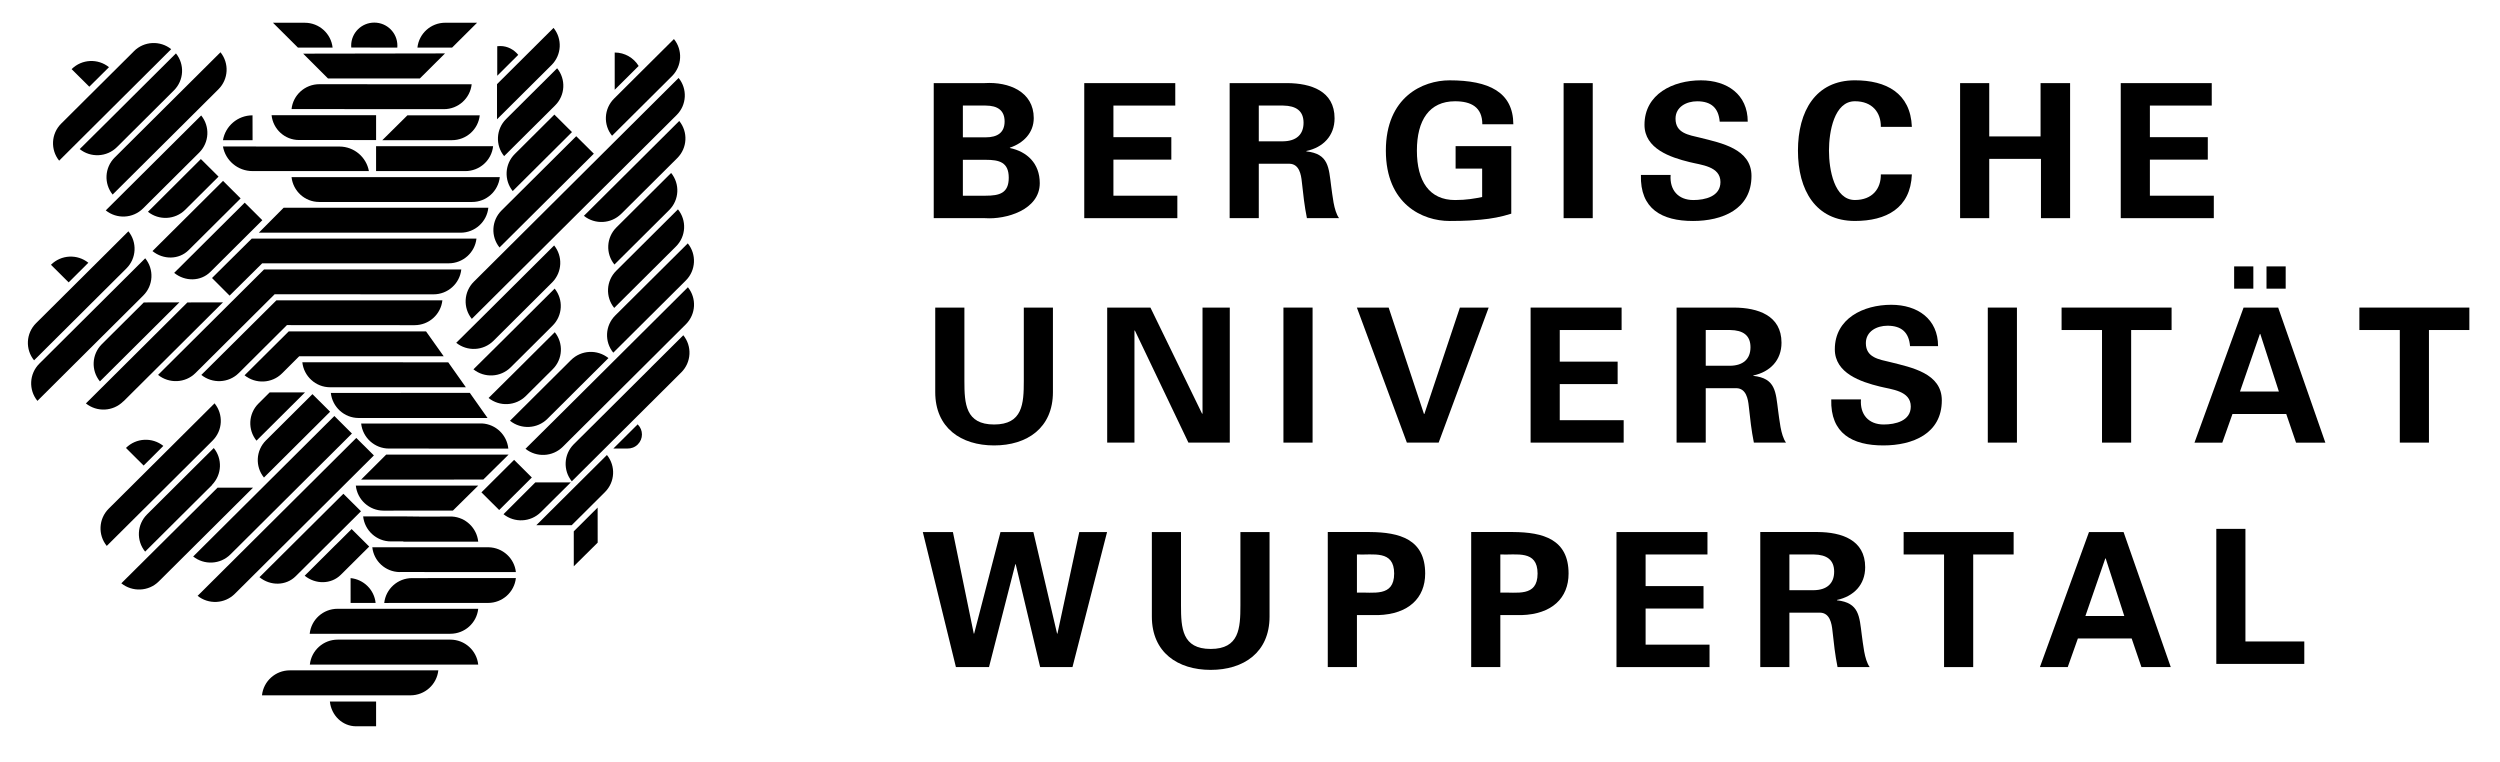 <?xml version="1.0" encoding="UTF-8"?>
<svg xmlns="http://www.w3.org/2000/svg" width="128" height="39" viewBox="0 0 128 39" fill="none">
  <path d="M17.986 2.435H17.985C17.982 2.402 17.98 2.368 17.98 2.335C17.98 1.684 18.51 1.157 19.164 1.157C19.817 1.157 20.346 1.684 20.346 2.335C20.346 2.368 20.345 2.402 20.342 2.436L17.986 2.435Z" fill="black"></path>
  <path d="M19.256 7.17V5.899H18.098H13.902H13.905C13.98 6.613 14.581 7.169 15.31 7.169L19.256 7.17Z" fill="black"></path>
  <path d="M15.254 2.437L13.975 1.164H15.606L15.605 1.165C16.345 1.165 16.952 1.722 17.029 2.437H15.254Z" fill="black"></path>
  <path d="M12.932 7.177H11.416L11.415 7.183C11.534 6.458 12.167 5.905 12.929 5.905L12.932 7.177Z" fill="black"></path>
  <path fill-rule="evenodd" clip-rule="evenodd" d="M18.876 8.759H15.861H12.932H12.927C12.17 8.759 11.541 8.214 11.415 7.498L14.44 7.503H17.37H17.376C18.132 7.503 18.761 8.047 18.888 8.764L18.876 8.759Z" fill="black"></path>
  <path fill-rule="evenodd" clip-rule="evenodd" d="M14.524 10.635L13.252 11.914H15.956H20.007H23.579C24.321 11.914 24.931 11.352 25.003 10.633L25.005 10.635H22.323H18.154H14.524Z" fill="black"></path>
  <path d="M23.147 2.437L24.427 1.164H22.795L22.796 1.164C22.057 1.164 21.449 1.722 21.372 2.437H23.147Z" fill="black"></path>
  <path fill-rule="evenodd" clip-rule="evenodd" d="M21.5 4.014L22.779 2.741V2.735L15.521 2.747L16.795 4.019H21.494L21.5 4.014Z" fill="black"></path>
  <path d="M19.255 8.759V7.486L25.244 7.487H25.247C25.171 8.203 24.562 8.76 23.824 8.76L19.255 8.759Z" fill="black"></path>
  <path fill-rule="evenodd" clip-rule="evenodd" d="M19.573 7.179L20.858 5.906H24.559L24.563 5.905C24.487 6.62 23.879 7.177 23.139 7.177L19.573 7.179Z" fill="black"></path>
  <path fill-rule="evenodd" clip-rule="evenodd" d="M14.927 9.068H18.888H21.75H25.587H25.59C25.512 9.78 24.91 10.341 24.173 10.341H20.691H18.77H16.342C15.604 10.34 15.005 9.78 14.927 9.068Z" fill="black"></path>
  <path fill-rule="evenodd" clip-rule="evenodd" d="M13.42 13.484V13.486L11.754 15.136L10.853 14.232L10.849 14.236H10.852L12.888 12.218H17.22H19.277H21.767H23.17L24.395 12.216C24.316 12.928 23.71 13.482 22.972 13.482L13.42 13.484Z" fill="black"></path>
  <path fill-rule="evenodd" clip-rule="evenodd" d="M14.061 15.066L22.195 15.07C22.934 15.07 23.542 14.513 23.618 13.797L13.517 13.798L8.092 19.195C8.654 19.648 9.486 19.62 10.008 19.1L14.061 15.066Z" fill="black"></path>
  <path fill-rule="evenodd" clip-rule="evenodd" d="M14.691 16.645L21.226 16.649C21.966 16.649 22.573 16.092 22.65 15.376L14.152 15.377L10.308 19.196C10.869 19.648 11.702 19.621 12.224 19.101L14.691 16.645Z" fill="black"></path>
  <path fill-rule="evenodd" clip-rule="evenodd" d="M14.782 16.968H21.814L22.717 18.241H18.991H15.319L14.437 19.12C13.915 19.64 13.083 19.668 12.521 19.215L14.779 16.971L14.782 16.968Z" fill="black"></path>
  <path fill-rule="evenodd" clip-rule="evenodd" d="M24.054 20.114L16.939 20.119C17.015 20.835 17.623 21.401 18.362 21.401L24.963 21.402L24.054 20.114Z" fill="black"></path>
  <path fill-rule="evenodd" clip-rule="evenodd" d="M22.95 18.551L15.479 18.547C15.555 19.262 16.162 19.828 16.902 19.828L23.853 19.829L22.95 18.551Z" fill="black"></path>
  <path d="M19.132 35.918H16.888L16.89 35.918C16.962 36.631 17.535 37.186 18.232 37.186H19.133H19.256V35.92L19.138 35.918L19.132 35.918Z" fill="black"></path>
  <path fill-rule="evenodd" clip-rule="evenodd" d="M20.172 34.028H19.221H15.862L15.865 34.022C15.942 33.306 16.551 32.749 17.29 32.749H18.9H20.173H21.449H23.058C23.798 32.749 24.407 33.306 24.484 34.022L24.486 34.028H21.128H20.176H20.172Z" fill="black"></path>
  <path d="M17.95 29.599C18.623 29.666 19.159 30.196 19.231 30.864L19.232 30.87H17.951L17.95 29.599Z" fill="black"></path>
  <path fill-rule="evenodd" clip-rule="evenodd" d="M20.057 31.171H20.897H24.486L24.484 31.176C24.407 31.892 23.797 32.449 23.058 32.449H23.061H20.058H18.892H15.854L15.857 32.444C15.934 31.727 16.543 31.17 17.282 31.17H18.892H20.057V31.171Z" fill="black"></path>
  <path fill-rule="evenodd" clip-rule="evenodd" d="M19.335 34.322H22.443L22.441 34.328C22.363 35.044 21.754 35.601 21.015 35.601H21.018H19.337H16.77H13.412L13.414 35.595C13.491 34.879 14.1 34.322 14.84 34.322H16.449H17.829H19.337H19.335Z" fill="black"></path>
  <path fill-rule="evenodd" clip-rule="evenodd" d="M20.565 5.588L14.931 5.584L14.927 5.589C15 4.871 15.61 4.311 16.351 4.311L20.566 4.314L24.146 4.316L24.15 4.311C24.076 5.029 23.466 5.589 22.726 5.589H22.718L20.542 5.588H20.565Z" fill="black"></path>
  <path fill-rule="evenodd" clip-rule="evenodd" d="M20.681 26.439L18.593 26.439C18.668 27.155 19.276 27.721 20.015 27.721H20.636L20.67 27.733H21.6L21.615 27.734L24.486 27.735L24.484 27.726C24.411 27.038 23.847 26.488 23.146 26.447L21.611 26.45L20.636 26.439H20.681Z" fill="black"></path>
  <path fill-rule="evenodd" clip-rule="evenodd" d="M24.485 24.863L18.218 24.864C18.293 25.58 18.901 26.145 19.64 26.145L23.19 26.141L24.485 24.863Z" fill="black"></path>
  <path d="M21.055 24.555L24.745 24.553L26.041 23.275L19.773 23.276L18.489 24.555H21.055Z" fill="black"></path>
  <path fill-rule="evenodd" clip-rule="evenodd" d="M20.144 21.683L18.491 21.685C18.567 22.401 19.175 22.966 19.914 22.966H20.145L26.027 22.968L26.025 22.96C25.953 22.271 25.388 21.722 24.687 21.681L20.15 21.683H20.144Z" fill="black"></path>
  <path d="M21.478 28.02H25.018C25.742 28.037 26.337 28.585 26.413 29.29L21.466 29.288H20.46L20.451 29.29C19.727 29.274 19.138 28.725 19.062 28.02H21.465H21.478Z" fill="black"></path>
  <path d="M23.973 29.598L21.099 29.599C20.359 29.599 19.75 30.156 19.673 30.872L23.974 30.87L24.988 30.87C25.727 30.87 26.336 30.313 26.413 29.597L23.99 29.598H23.973Z" fill="black"></path>
  <path fill-rule="evenodd" clip-rule="evenodd" d="M26.582 18.823L27.49 17.918L28.405 17.009C28.855 17.568 28.821 18.387 28.299 18.905L27.482 19.719L26.923 20.274L26.924 20.274C26.401 20.793 25.578 20.828 25.015 20.377L26.582 18.823Z" fill="black"></path>
  <path fill-rule="evenodd" clip-rule="evenodd" d="M31.473 4.596V2.686V2.689C31.992 2.689 32.447 2.965 32.699 3.377L31.473 4.596Z" fill="black"></path>
  <path fill-rule="evenodd" clip-rule="evenodd" d="M31.55 13.865L34.713 10.717L34.711 10.719C35.166 11.278 35.131 12.1 34.609 12.62L31.446 15.767L31.447 15.766C30.993 15.206 31.027 14.384 31.55 13.865Z" fill="black"></path>
  <path fill-rule="evenodd" clip-rule="evenodd" d="M34.261 10.756L31.459 13.544C31.004 12.985 31.038 12.163 31.561 11.643L34.363 8.854L34.362 8.855C34.818 9.415 34.783 10.237 34.261 10.756Z" fill="black"></path>
  <path fill-rule="evenodd" clip-rule="evenodd" d="M29.895 11.051L29.905 11.041L33.41 7.554L34.775 6.196L34.781 6.198C35.231 6.757 35.197 7.576 34.675 8.095L31.805 10.951L31.806 10.948C31.283 11.469 30.457 11.502 29.895 11.051Z" fill="black"></path>
  <path fill-rule="evenodd" clip-rule="evenodd" d="M33.362 4.937L31.336 6.952L31.337 6.951C30.883 6.392 30.917 5.57 31.439 5.05L32.457 4.036L34.504 2.001L34.505 1.999C34.96 2.558 34.926 3.381 34.404 3.9L33.362 4.937Z" fill="black"></path>
  <path fill-rule="evenodd" clip-rule="evenodd" d="M25.447 6.108V4.309L25.451 4.305L28.343 1.427L28.342 1.429C28.796 1.988 28.762 2.81 28.24 3.33L25.447 6.108Z" fill="black"></path>
  <path fill-rule="evenodd" clip-rule="evenodd" d="M26.251 9.782C25.801 9.223 25.835 8.404 26.357 7.885L28.384 5.867L29.285 6.763L26.251 9.782Z" fill="black"></path>
  <path fill-rule="evenodd" clip-rule="evenodd" d="M25.575 12.671C25.124 12.112 25.159 11.293 25.68 10.775L29.503 6.974L30.404 7.869L25.575 12.671Z" fill="black"></path>
  <path d="M34.745 3.991C35.2 4.55 35.166 5.372 34.643 5.891L24.157 16.326C23.703 15.767 23.737 14.945 24.259 14.425L34.745 3.991Z" fill="black"></path>
  <path d="M26.534 2.808L25.459 3.879V2.366C25.51 2.359 25.562 2.357 25.614 2.357C25.989 2.357 26.314 2.541 26.534 2.808Z" fill="black"></path>
  <path fill-rule="evenodd" clip-rule="evenodd" d="M28.372 12.567C28.816 13.117 28.789 13.919 28.291 14.438C28.283 14.447 28.189 14.54 28.181 14.548L27.199 15.526L25.852 16.866L25.267 17.449L25.268 17.448C24.746 17.968 23.922 18.002 23.359 17.551L24.98 15.943L26.245 14.684L27.372 13.562L28.372 12.567Z" fill="black"></path>
  <path fill-rule="evenodd" clip-rule="evenodd" d="M25.387 17.773L26.358 16.808L27.485 15.685L28.399 14.776C28.849 15.335 28.815 16.154 28.294 16.672L27.312 17.65L26.287 18.669L26.148 18.807L26.149 18.806C25.627 19.326 24.803 19.36 24.24 18.909L25.387 17.773Z" fill="black"></path>
  <path fill-rule="evenodd" clip-rule="evenodd" d="M33.402 18.31L30.016 21.679L29.399 22.293L28.814 22.876L28.814 22.875C28.292 23.395 27.468 23.429 26.905 22.978L28.526 21.369L29.115 20.783L32.502 17.413L33.179 16.739L34.307 15.617L35.221 14.707C35.672 15.266 35.636 16.085 35.116 16.604L34.133 17.581L33.402 18.31Z" fill="black"></path>
  <path fill-rule="evenodd" clip-rule="evenodd" d="M29.268 20.209L31.153 18.334L31.148 18.332C30.585 17.88 29.758 17.915 29.235 18.435L29.237 18.433L28.358 19.307L27.217 20.442L27.213 20.446L26.111 21.543L26.117 21.546C26.68 21.997 27.507 21.963 28.029 21.443L28.122 21.35L29.068 20.41L29.267 20.212L29.268 20.209Z" fill="black"></path>
  <path fill-rule="evenodd" clip-rule="evenodd" d="M26.982 5.03L27.706 4.31L27.703 4.314L28.525 3.495C28.98 4.054 28.946 4.877 28.424 5.396L27.887 5.931L27.305 6.509L27.132 6.68L25.811 7.994C25.357 7.435 25.391 6.613 25.913 6.094L26.401 5.609L26.405 5.605L26.982 5.03Z" fill="black"></path>
  <path d="M24.649 25.209L26.322 23.545L27.23 24.448L25.558 26.113L24.649 25.209Z" fill="black"></path>
  <path fill-rule="evenodd" clip-rule="evenodd" d="M29.225 24.698L28.273 25.642L27.688 26.224L27.688 26.224C27.166 26.743 26.342 26.778 25.779 26.327L27.41 24.698H29.225Z" fill="black"></path>
  <path fill-rule="evenodd" clip-rule="evenodd" d="M33.341 18.8L34.986 17.164L34.985 17.164C35.439 17.723 35.405 18.545 34.883 19.065L34.245 19.701L31.44 22.491L29.276 24.644L29.277 24.644C28.823 24.085 28.857 23.263 29.379 22.743L30.537 21.593L33.334 18.81L33.341 18.8Z" fill="black"></path>
  <path fill-rule="evenodd" clip-rule="evenodd" d="M27.461 26.889L29.707 24.655L31.072 23.298L31.078 23.3C31.529 23.859 31.494 24.678 30.973 25.196L29.27 26.891L27.461 26.889Z" fill="black"></path>
  <path d="M29.377 27.205L30.599 25.988L30.601 27.783L29.378 28.994L29.377 27.205Z" fill="black"></path>
  <path fill-rule="evenodd" clip-rule="evenodd" d="M31.396 18.056L31.398 18.055C30.943 17.496 30.977 16.674 31.499 16.154L35.212 12.464L35.215 12.461C35.669 13.02 35.635 13.842 35.113 14.362L31.403 18.054L31.396 18.056Z" fill="black"></path>
  <path fill-rule="evenodd" clip-rule="evenodd" d="M32.136 22.966H31.403L32.648 21.727L32.654 21.733C32.939 22.015 32.939 22.473 32.654 22.755C32.508 22.901 32.315 22.97 32.121 22.965L32.136 22.966Z" fill="black"></path>
  <path fill-rule="evenodd" clip-rule="evenodd" d="M5.58 3.44C5.018 2.986 4.191 3.019 3.667 3.54L4.572 4.44L5.58 3.44Z" fill="black"></path>
  <path fill-rule="evenodd" clip-rule="evenodd" d="M8.765 2.517L7.443 3.833L6.14 5.129L4.737 6.525L3.028 8.226C2.578 7.666 2.612 6.848 3.133 6.329L4.436 5.032L5.699 3.776L6.847 2.634L6.858 2.62C7.379 2.101 8.204 2.066 8.765 2.517Z" fill="black"></path>
  <path fill-rule="evenodd" clip-rule="evenodd" d="M8.903 4.63L7.921 5.608L6.574 6.948L5.989 7.531L5.99 7.53C5.468 8.05 4.643 8.084 4.081 7.633L5.702 6.025L6.966 4.766L8.094 3.644L9.009 2.734C9.46 3.293 9.425 4.111 8.903 4.63Z" fill="black"></path>
  <path fill-rule="evenodd" clip-rule="evenodd" d="M11.183 4.572L8.844 6.9L5.768 9.96L5.766 9.962C5.315 9.403 5.351 8.583 5.872 8.065L8.298 5.651L11.287 2.678L11.289 2.676C11.74 3.235 11.704 4.054 11.183 4.572Z" fill="black"></path>
  <path fill-rule="evenodd" clip-rule="evenodd" d="M5.415 10.772L6.441 9.751L7.897 8.302L9.021 7.184L10.3 5.912L10.304 5.916C10.755 6.475 10.72 7.294 10.199 7.813L9.483 8.524L8.202 9.798L7.325 10.671C6.803 11.191 5.977 11.225 5.415 10.772Z" fill="black"></path>
  <path fill-rule="evenodd" clip-rule="evenodd" d="M10.284 8.143L11.189 9.043L9.48 10.743L9.484 10.739C8.962 11.259 8.137 11.293 7.575 10.843L10.284 8.143Z" fill="black"></path>
  <path fill-rule="evenodd" clip-rule="evenodd" d="M13.431 11.274L12.53 10.377L11.748 11.154L8.916 13.973L8.918 13.971C9.475 14.425 10.275 14.414 10.768 13.924L13.431 11.274Z" fill="black"></path>
  <path fill-rule="evenodd" clip-rule="evenodd" d="M12.32 10.158L11.419 9.261L10.638 10.039L7.805 12.857L7.807 12.855C8.364 13.309 9.164 13.298 9.657 12.808L12.32 10.158Z" fill="black"></path>
  <path fill-rule="evenodd" clip-rule="evenodd" d="M3.515 14.458L2.61 13.558V13.556C3.134 13.035 3.96 13.001 4.523 13.453L3.515 14.458Z" fill="black"></path>
  <path fill-rule="evenodd" clip-rule="evenodd" d="M4.078 16.127L2.847 17.351L1.744 18.449C1.29 17.889 1.324 17.066 1.847 16.546L1.833 16.56L3.174 15.227L3.347 15.054L5.471 12.941L6.574 11.842L6.574 11.843C7.028 12.403 6.994 13.226 6.47 13.746L4.736 15.471L4.078 16.127Z" fill="black"></path>
  <path fill-rule="evenodd" clip-rule="evenodd" d="M7.337 15.13L4.452 18L1.915 20.526L1.912 20.52C1.458 19.96 1.492 19.137 2.016 18.617L4.899 15.748L7.436 13.223L7.438 13.228C7.892 13.789 7.858 14.611 7.335 15.131L7.337 15.13Z" fill="black"></path>
  <path fill-rule="evenodd" clip-rule="evenodd" d="M5.214 17.621C4.692 18.142 4.657 18.964 5.112 19.524L5.115 19.528L9.183 15.481L7.362 15.485L5.214 17.621Z" fill="black"></path>
  <path fill-rule="evenodd" clip-rule="evenodd" d="M6.311 20.552C5.788 21.073 4.961 21.108 4.398 20.655L4.399 20.654L6.176 18.886L8.172 16.9L9.594 15.485L11.415 15.481L8.67 18.212L6.327 20.543L6.311 20.552Z" fill="black"></path>
  <path fill-rule="evenodd" clip-rule="evenodd" d="M15.616 20.091L13.133 22.561L13.132 22.562C12.678 22.003 12.711 21.181 13.234 20.661L13.807 20.091H15.616Z" fill="black"></path>
  <path fill-rule="evenodd" clip-rule="evenodd" d="M11.139 24.968L6.212 29.865C6.775 30.318 7.607 30.29 8.128 29.77L12.956 24.967L11.139 24.968Z" fill="black"></path>
  <path fill-rule="evenodd" clip-rule="evenodd" d="M7.354 23.836L6.45 22.936V22.934C6.973 22.413 7.8 22.379 8.363 22.831L7.354 23.836Z" fill="black"></path>
  <path fill-rule="evenodd" clip-rule="evenodd" d="M10.887 22.557L8.003 25.427L5.465 27.952L5.463 27.947C5.009 27.386 5.043 26.564 5.567 26.043L8.449 23.175L10.987 20.649L10.989 20.655C11.443 21.216 11.409 22.038 10.885 22.558L10.887 22.557Z" fill="black"></path>
  <path d="M10.865 24.814C11.366 24.292 11.392 23.49 10.945 22.939L10.063 23.815L7.53 26.336C7.007 26.856 6.973 27.679 7.427 28.239L7.43 28.244L10.191 25.496L10.855 24.836L10.865 24.814Z" fill="black"></path>
  <path fill-rule="evenodd" clip-rule="evenodd" d="M18.482 26.177L17.581 25.281L16.116 26.737L13.283 29.554L13.285 29.553C13.842 30.007 14.643 29.996 15.136 29.506L18.482 26.177Z" fill="black"></path>
  <path fill-rule="evenodd" clip-rule="evenodd" d="M17.184 27.899L15.598 29.478L15.6 29.477C16.157 29.93 16.957 29.92 17.449 29.43L18.087 28.796L18.903 27.984L18.003 27.088L17.19 27.896L17.184 27.899Z" fill="black"></path>
  <path d="M15.997 20.18L16.901 21.08L13.515 24.45L13.514 24.45C13.06 23.891 13.094 23.069 13.616 22.549L15.997 20.18Z" fill="black"></path>
  <path fill-rule="evenodd" clip-rule="evenodd" d="M11.797 28.387C11.275 28.907 10.449 28.941 9.886 28.488L9.899 28.484L17.119 21.3L18.019 22.197L11.797 28.387Z" fill="black"></path>
  <path fill-rule="evenodd" clip-rule="evenodd" d="M12.024 30.402C11.502 30.922 10.676 30.957 10.113 30.503L10.126 30.499L18.242 22.422L19.143 23.318L12.024 30.402Z" fill="black"></path>
  <path d="M49.876 32.441H49.857L48.789 27.241H47.248L48.943 34.155H50.637L51.985 28.888H52.004L53.256 34.155H54.911L56.682 27.241H55.258L54.141 32.441H54.122L52.908 27.241H51.225L49.876 32.441Z" fill="black"></path>
  <path d="M63.509 27.241V30.995C63.509 32.163 63.451 33.226 61.988 33.226C60.525 33.226 60.467 32.163 60.467 30.995V27.241H58.975V31.569C58.975 33.408 60.303 34.298 61.988 34.298C63.673 34.298 65.001 33.408 65.001 31.569V27.241H63.509Z" fill="black"></path>
  <path fill-rule="evenodd" clip-rule="evenodd" d="M69.475 34.155V31.493H70.562C72.113 31.445 72.969 30.621 72.969 29.366C72.969 27.614 71.669 27.25 70.129 27.24H67.982V34.155L69.475 34.155ZM69.475 28.389C70.302 28.428 71.381 28.141 71.381 29.366C71.381 30.593 70.303 30.305 69.475 30.343V28.389Z" fill="black"></path>
  <path fill-rule="evenodd" clip-rule="evenodd" d="M76.817 34.155V31.493H77.905C79.456 31.445 80.311 30.621 80.311 29.366C80.311 27.614 79.012 27.25 77.472 27.24H75.325V34.155L76.817 34.155ZM76.817 28.389C77.645 28.428 78.724 28.141 78.724 29.366C78.724 30.593 77.645 30.305 76.817 30.343V28.389Z" fill="black"></path>
  <path d="M82.764 34.155H87.528V33.006H84.255V31.157H87.22V30.008H84.255V28.389H87.422V27.241H82.764V34.155Z" fill="black"></path>
  <path fill-rule="evenodd" clip-rule="evenodd" d="M91.617 28.389H92.869C93.524 28.399 93.909 28.657 93.909 29.271C93.909 29.883 93.524 30.209 92.869 30.218H91.617V28.389ZM91.617 31.368H93.196C93.688 31.387 93.783 31.914 93.822 32.297C93.89 32.919 93.957 33.542 94.082 34.155H95.728C95.449 33.771 95.391 32.957 95.324 32.516C95.199 31.559 95.199 30.86 94.053 30.736V30.717C94.909 30.535 95.497 29.941 95.497 29.041C95.497 27.633 94.275 27.25 93.081 27.24H90.126V34.155H91.617V31.368Z" fill="black"></path>
  <path d="M97.466 28.389H99.536V34.155H101.028V28.389H103.098V27.241H97.466V28.389Z" fill="black"></path>
  <path fill-rule="evenodd" clip-rule="evenodd" d="M105.868 34.155L106.388 32.689H109.141L109.641 34.155H111.143L108.727 27.241H106.956L104.443 34.155H105.868ZM106.772 31.54L107.792 28.591H107.811L108.764 31.54H106.772Z" fill="black"></path>
  <path d="M117.98 33.992V32.843H114.966V27.078H113.475V33.992H117.98Z" fill="black"></path>
  <path d="M52.419 15.748V19.502C52.419 20.671 52.361 21.734 50.898 21.734C49.435 21.734 49.377 20.671 49.377 19.502V15.748H47.884V20.076C47.884 21.915 49.213 22.806 50.898 22.806C52.582 22.806 53.91 21.915 53.91 20.076V15.748H52.419Z" fill="black"></path>
  <path d="M62.965 22.662V15.748H61.569V21.168L61.55 21.188L58.902 15.748H56.688V22.662H58.084V16.936L58.103 16.916L60.847 22.662H62.965Z" fill="black"></path>
  <path d="M67.204 15.748H65.712V22.662H67.204V15.748Z" fill="black"></path>
  <path d="M72.032 22.662H73.659L76.22 15.748H74.747L72.927 21.197H72.908L71.099 15.748H69.472L72.032 22.662Z" fill="black"></path>
  <path d="M78.367 22.662H83.132V21.514H79.859V19.665H82.823V18.516H79.859V16.897H83.026V15.748H78.367V22.662Z" fill="black"></path>
  <path fill-rule="evenodd" clip-rule="evenodd" d="M87.334 16.897H88.585C89.24 16.907 89.625 17.165 89.625 17.778C89.625 18.391 89.24 18.717 88.585 18.727H87.334V16.897ZM87.334 19.875H88.913C89.403 19.894 89.5 20.422 89.538 20.805C89.606 21.427 89.673 22.049 89.798 22.662H91.444C91.165 22.279 91.107 21.465 91.04 21.024C90.915 20.066 90.915 19.368 89.769 19.244V19.225C90.625 19.042 91.213 18.449 91.213 17.548C91.213 16.14 89.99 15.758 88.797 15.748H85.841V22.662H87.334V19.875Z" fill="black"></path>
  <path d="M99.229 17.721C99.229 16.332 98.18 15.605 96.832 15.605C95.407 15.605 93.943 16.304 93.943 17.884C93.943 19.11 95.272 19.551 96.244 19.79C96.841 19.943 97.832 20.001 97.832 20.815C97.832 21.552 97.043 21.734 96.446 21.734C95.666 21.734 95.224 21.216 95.281 20.45H93.76C93.712 22.193 94.838 22.806 96.427 22.806C97.919 22.806 99.421 22.212 99.421 20.498C99.421 19.109 97.861 18.813 96.803 18.545C96.206 18.401 95.532 18.315 95.532 17.568C95.532 16.965 96.09 16.677 96.639 16.677C97.361 16.677 97.737 17.022 97.794 17.721H99.229Z" fill="black"></path>
  <path d="M103.267 15.748H101.775V22.662H103.267V15.748Z" fill="black"></path>
  <path d="M105.553 16.897H107.623V22.662H109.115V16.897H111.185V15.748H105.553V16.897Z" fill="black"></path>
  <path fill-rule="evenodd" clip-rule="evenodd" d="M117.027 14.781V13.641H116.045V14.781H117.027ZM115.371 14.781V13.641H114.388V14.781H115.371ZM113.782 22.663L114.302 21.197H117.056L117.557 22.663H119.058L116.642 15.748H114.871L112.358 22.663H113.782ZM114.687 20.048L115.707 17.098H115.727L116.679 20.048H114.687Z" fill="black"></path>
  <path d="M120.8 16.897H122.87V22.662H124.362V16.897H126.431V15.748H120.8V16.897Z" fill="black"></path>
  <path fill-rule="evenodd" clip-rule="evenodd" d="M49.299 10.02V8.182H50.464C51.167 8.182 51.648 8.306 51.648 9.101C51.648 9.896 51.167 10.02 50.464 10.02H49.299ZM49.299 7.033V5.405H50.464C51.09 5.405 51.436 5.664 51.436 6.219C51.436 6.774 51.09 7.032 50.464 7.032L49.299 7.033ZM50.435 11.17C51.504 11.247 53.236 10.749 53.236 9.379C53.236 8.364 52.582 7.761 51.706 7.578V7.56C52.398 7.33 52.928 6.803 52.928 6.046C52.928 4.696 51.657 4.178 50.416 4.255H47.807V11.17H50.435Z" fill="black"></path>
  <path d="M55.514 11.17H60.28V10.02H57.007V8.173H59.972V7.023H57.007V5.405H60.174V4.256H55.514V11.17Z" fill="black"></path>
  <path fill-rule="evenodd" clip-rule="evenodd" d="M64.45 5.405H65.701C66.356 5.415 66.742 5.673 66.742 6.287C66.742 6.9 66.356 7.225 65.701 7.235H64.45V5.405ZM64.45 8.384H66.029C66.52 8.402 66.616 8.929 66.654 9.312C66.722 9.935 66.789 10.557 66.914 11.17H68.56C68.281 10.787 68.223 9.973 68.156 9.532C68.031 8.574 68.031 7.875 66.885 7.751V7.731C67.742 7.55 68.33 6.956 68.33 6.056C68.33 4.648 67.107 4.265 65.913 4.255H62.958V11.169H64.45V8.384Z" fill="black"></path>
  <path d="M75.886 8.632V10.088C75.491 10.165 75.096 10.242 74.499 10.242C73.181 10.242 72.545 9.275 72.545 7.713C72.545 6.152 73.181 5.185 74.499 5.185C75.317 5.185 75.895 5.482 75.895 6.363H77.483C77.474 4.716 76.232 4.113 74.219 4.113C72.843 4.113 70.956 4.965 70.956 7.713C70.956 10.462 72.842 11.314 74.219 11.314C75.134 11.314 75.481 11.275 75.817 11.247C76.357 11.199 76.866 11.104 77.377 10.94V7.483H74.527V8.632H75.886Z" fill="black"></path>
  <path d="M81.548 4.256H80.057V11.17H81.548V4.256Z" fill="black"></path>
  <path d="M89.484 6.229C89.484 4.84 88.435 4.113 87.087 4.113C85.662 4.113 84.198 4.812 84.198 6.391C84.198 7.618 85.527 8.058 86.499 8.297C87.096 8.45 88.087 8.508 88.087 9.322C88.087 10.06 87.297 10.242 86.701 10.242C85.921 10.242 85.478 9.724 85.536 8.958H84.015C83.966 10.701 85.093 11.314 86.682 11.314C88.174 11.314 89.676 10.721 89.676 9.007C89.676 7.618 88.116 7.321 87.057 7.053C86.46 6.909 85.787 6.824 85.787 6.076C85.787 5.473 86.345 5.186 86.894 5.186C87.616 5.186 87.991 5.53 88.049 6.23H89.484V6.229Z" fill="black"></path>
  <path d="M97.888 6.497C97.82 4.763 96.569 4.112 94.971 4.112C92.959 4.112 92.055 5.692 92.055 7.713C92.055 9.733 92.96 11.313 94.971 11.313C96.569 11.313 97.82 10.662 97.888 8.928H96.299C96.309 9.656 95.867 10.24 94.971 10.24C93.912 10.24 93.643 8.68 93.643 7.712C93.643 6.744 93.912 5.184 94.971 5.184C95.867 5.184 96.309 5.768 96.299 6.496H97.888V6.497Z" fill="black"></path>
  <path d="M101.849 11.17V8.134H104.497V11.17H105.989V4.256H104.477V6.985H101.849V4.256H100.357V11.17H101.849Z" fill="black"></path>
  <path d="M108.582 11.17H113.347V10.02H110.074V8.173H113.039V7.023H110.074V5.405H113.241V4.256H108.582V11.17Z" fill="black"></path>
</svg>
